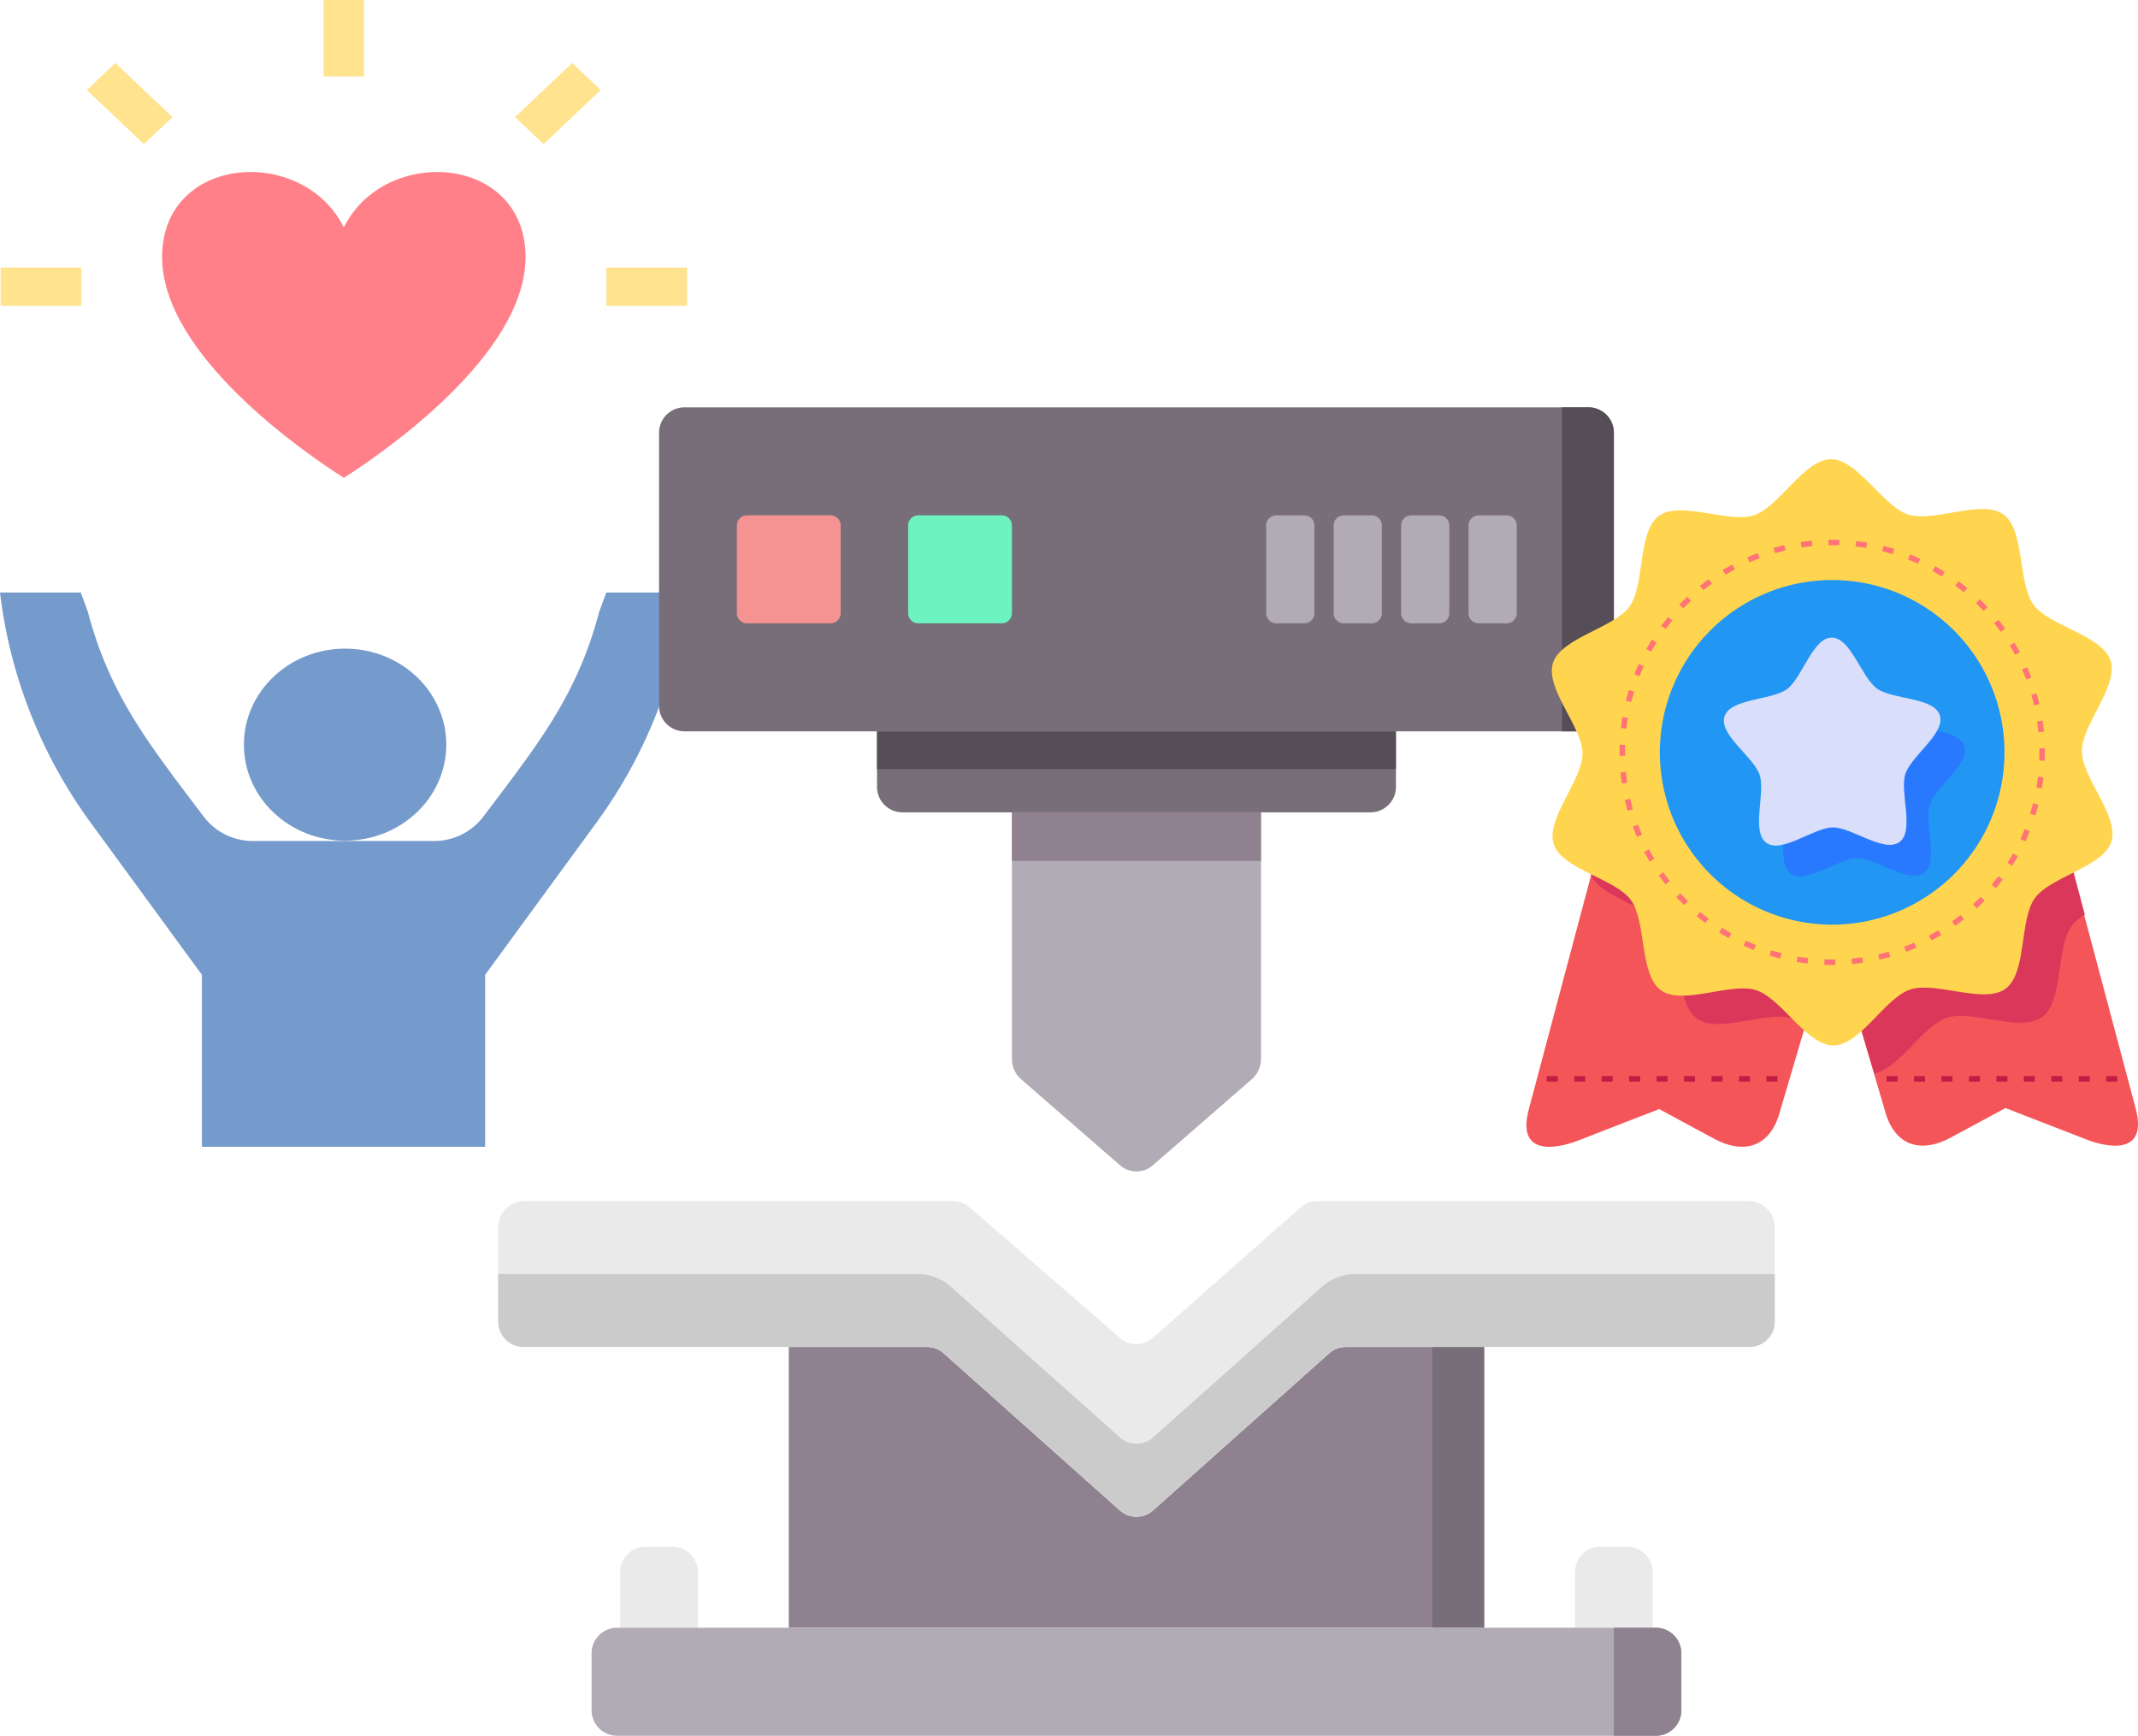 <svg xmlns="http://www.w3.org/2000/svg" width="412" height="334.496"><g data-name="Groupe 10"><g data-name="Groupe 2"><path data-name="Tracé 1" d="M66.256 43.817c-7.925-15.919-35.017-14.026-35.017 5.72 0 18.907 27.57 37.813 35.017 42.546 7.447-4.733 35.017-23.643 35.017-42.546 0-19.746-27.091-21.639-35.017-5.72Z" fill="#ff8088"/></g><g data-name="Groupe 3" transform="translate(0 114.183)" fill="#759acc"><ellipse data-name="Ellipse 1" cx="19.5" cy="18.5" rx="19.5" ry="18.5" transform="translate(47 10.817)"/><path data-name="Tracé 2" d="m116.837 0-1.358 3.683c-4.245 16.071-11.65 25.338-21.816 38.817l-.572.755a11.88 11.88 0 0 1-9.5 4.63H48.806a11.887 11.887 0 0 1-9.5-4.626l-.572-.755C28.566 29.021 21.166 19.754 16.921 3.683L15.563 0H0a94.019 94.019 0 0 0 17.606 44.539l21.3 29.128v33.15H93.49v-33.15l21.3-29.128A94.02 94.02 0 0 0 132.4 0Z"/></g><g data-name="Groupe 4"><path data-name="Tracé 3" d="M116.837 51.567H132.4v7.367h-15.563Z" fill="#ffe38f"/></g><g data-name="Groupe 5"><path data-name="Tracé 4" d="M.113 51.567h15.563v7.367H.113Z" fill="#ffe38f"/></g><g data-name="Groupe 6"><path data-name="Tracé 5" d="M62.366 0h7.782v14.733h-7.782Z" fill="#ffe38f"/></g><g data-name="Groupe 7"><path data-name="Tracé 6" d="m16.725 17.351 5.502-5.21L33.232 22.56l-5.502 5.209Z" fill="#ffe38f"/></g><g data-name="Groupe 8"><path data-name="Tracé 7" d="m99.254 22.558 11.005-10.418 5.502 5.21-11.005 10.417Z" fill="#ffe38f"/></g><path data-name="Tracé 8" d="M219 156.547h-24v47.481a5.236 5.236 0 0 0 1.775 3.952l19.05 16.57a4.8 4.8 0 0 0 6.348 0l19.05-16.57a5.237 5.237 0 0 0 1.775-3.952v-47.481Z" fill="#b1abb5"/><path data-name="Tracé 9" d="M219 156.547h-24v9.365h48v-9.365Z" fill="#8f818f"/><path data-name="Tracé 10" d="M134.5 313.683h-15v-10.61a4.905 4.905 0 0 1 4.8-5h5.391a4.905 4.905 0 0 1 4.8 5Z" fill="#eaeaea"/><path data-name="Tracé 11" d="M303.5 313.683h15v-10.61a4.905 4.905 0 0 0-4.8-5h-5.391a4.905 4.905 0 0 0-4.8 5Z" fill="#eaeaea"/><path data-name="Tracé 12" d="m256.148 260.773-33.929 30.264a4.8 4.8 0 0 1-6.443 0l-33.928-30.264a4.7 4.7 0 0 0-3.127-1.2H152v54.11h134v-54.114h-26.722a4.7 4.7 0 0 0-3.13 1.204Z" fill="#8f818f"/><path data-name="Tracé 13" d="M276 259.569h10v54.114h-10Z" fill="#786e79"/><path data-name="Tracé 14" d="M264.195 156.545h-90.39a4.905 4.905 0 0 1-4.8-5v-10.61h100v10.61a4.905 4.905 0 0 1-4.81 5Z" fill="#786e79"/><path data-name="Tracé 15" d="M319.196 334.496H118.805a4.905 4.905 0 0 1-4.8-5v-10.813a4.905 4.905 0 0 1 4.8-5h200.39a4.905 4.905 0 0 1 4.8 5v10.813a4.9 4.9 0 0 1-4.799 5Z" fill="#b1abb5"/><path data-name="Tracé 16" d="M311 313.683v20.813h8.2a4.905 4.905 0 0 0 4.8-5v-10.813a4.905 4.905 0 0 0-4.8-5Z" fill="#8f818f"/><path data-name="Tracé 17" d="M169 140.935h100v7.284H169Z" fill="#554e57"/><path data-name="Tracé 18" d="M306.196 140.935H131.805a4.905 4.905 0 0 1-4.8-5V83.496a4.905 4.905 0 0 1 4.8-5h174.391a4.905 4.905 0 0 1 4.8 5v52.439a4.905 4.905 0 0 1-4.8 5Z" fill="#786e79"/><path data-name="Tracé 19" d="M301 78.496v62.439h5.2a4.905 4.905 0 0 0 4.8-5V83.496a4.905 4.905 0 0 0-4.8-5Z" fill="#554e57"/><g data-name="Groupe 9" fill="#b1abb5"><path data-name="Tracé 20" d="M282.997 118.122v-16.813a1.962 1.962 0 0 1 1.922-2h5.444a1.962 1.962 0 0 1 1.922 2v16.813a1.962 1.962 0 0 1-1.922 2h-5.444a1.962 1.962 0 0 1-1.922-2Z"/><path data-name="Tracé 21" d="M270 118.122v-16.813a1.962 1.962 0 0 1 1.922-2h5.444a1.962 1.962 0 0 1 1.922 2v16.813a1.962 1.962 0 0 1-1.922 2h-5.444a1.962 1.962 0 0 1-1.922-2Z"/><path data-name="Tracé 22" d="M257 118.122v-16.813a1.962 1.962 0 0 1 1.922-2h5.444a1.962 1.962 0 0 1 1.922 2v16.813a1.962 1.962 0 0 1-1.922 2h-5.444a1.962 1.962 0 0 1-1.922-2Z"/><path data-name="Tracé 23" d="M244 118.122v-16.813a1.962 1.962 0 0 1 1.922-2h5.445a1.962 1.962 0 0 1 1.922 2v16.813a1.962 1.962 0 0 1-1.922 2h-5.444a1.962 1.962 0 0 1-1.923-2Z"/></g><path data-name="Tracé 24" d="M160.078 120.122h-16.156a1.962 1.962 0 0 1-1.922-2v-16.813a1.962 1.962 0 0 1 1.922-2h16.156a1.962 1.962 0 0 1 1.922 2v16.813a1.962 1.962 0 0 1-1.922 2Z" fill="#f59393"/><path data-name="Tracé 25" d="M193.077 120.122h-16.155a1.962 1.962 0 0 1-1.922-2v-16.813a1.962 1.962 0 0 1 1.922-2h16.155a1.962 1.962 0 0 1 1.922 2v16.813a1.962 1.962 0 0 1-1.922 2Z" fill="#6df3bf"/><path data-name="Tracé 26" d="m222.178 257.804 28.436-25.108a4.836 4.836 0 0 1 3.2-1.224h83.236a5.053 5.053 0 0 1 4.95 5.149v17.947a4.905 4.905 0 0 1-4.8 5h-77.923a4.7 4.7 0 0 0-3.127 1.2l-33.929 30.264a4.8 4.8 0 0 1-6.443 0l-33.929-30.259a4.7 4.7 0 0 0-3.127-1.2H100.8a4.905 4.905 0 0 1-4.8-5v-17.952a5.053 5.053 0 0 1 4.95-5.151h82.75a4.837 4.837 0 0 1 3.174 1.2l28.926 25.158a4.8 4.8 0 0 0 6.378-.024Z" fill="#eaeaea"/><path data-name="Tracé 27" d="m215.746 276.959-32.437-28.933a9.773 9.773 0 0 0-6.508-2.505H96v9.05a4.905 4.905 0 0 0 4.8 5h77.923a4.7 4.7 0 0 1 3.127 1.2l33.929 30.264a4.8 4.8 0 0 0 6.443 0l33.929-30.264a4.7 4.7 0 0 1 3.127-1.2H337.2a4.905 4.905 0 0 0 4.8-5v-9.049h-80.8a9.771 9.771 0 0 0-6.508 2.505l-32.437 28.934a4.852 4.852 0 0 1-6.507 0Z" fill="#cbcbcb"/><path d="m395.875 154.708 15.668 58.885c2.464 9.26-5.665 7.471-9.423 6.019-3.136-1.212-15.664-6.083-15.664-6.083s-8.44 4.578-10.721 5.79c-4.971 2.641-10.038 1.983-12.22-4.329-.057-.166-5.413-18.327-10.451-35.416v-24.866Z" fill="#f45558"/><g data-name="Groupe 1"><path d="m310.295 154.814-15.693 58.978c-2.468 9.275 5.674 7.483 9.438 6.029 3.141-1.213 15.692-6.093 15.692-6.093s8.453 4.586 10.738 5.8c4.978 2.645 10.054 1.986 12.239-4.336.057-.166 5.421-18.356 10.467-35.472v-24.9Z" fill="#f45558"/><path d="M353.172 154.814v24.9c3.861 13.1 6.3 21.35 8.011 27.147 4.818-.95 9.365-9.206 13.972-10.725 4.884-1.611 14.219 2.906 18.366-.135s2.645-13.3 5.65-17.476a9.626 9.626 0 0 1 2.58-2.289l-5.7-21.426ZM310.789 154.814a42.472 42.472 0 0 1-1.124 2.367l-3.071 11.542c2.238 4.416 11.702 6.185 14.609 10.15 3.041 4.147 1.63 14.421 5.8 17.425s13.469-1.594 18.367-.027a8.786 8.786 0 0 1 2.506 1.382c1.987-6.735 2.741-9.281 5.292-17.936v-24.9Z" fill="#db375b"/></g><path d="M386.472 190.543c-4.14 3.032-13.461-1.473-18.34.132s-9.685 10.778-14.82 10.8-10.021-9.1-14.912-10.666-14.171 3.027-18.338.027-2.758-13.258-5.795-17.4-13.243-5.881-14.851-10.757 5.561-12.347 5.538-17.482-7.258-12.542-5.692-17.432 11.756-6.72 14.756-10.887 1.5-14.412 5.641-17.449 13.461 1.473 18.337-.135 9.685-10.778 14.82-10.8 10.024 9.1 14.914 10.669 14.171-3.027 18.338-.027 2.758 13.258 5.795 17.4 13.243 5.881 14.852 10.757-5.561 12.347-5.538 17.482 7.258 12.542 5.692 17.432-11.756 6.72-14.756 10.887-1.5 14.412-5.641 17.449Z" fill="#ffd54f"/><path d="M298.065 207.375v1.058h2.117v-1.058Zm5.291 0v1.058h2.117v-1.058Zm5.291 0v1.058h2.117v-1.058Zm5.293 0v1.058h2.117v-1.058Zm5.291 0v1.058h2.117v-1.058Zm5.291 0v1.058h2.117v-1.058Zm5.293 0v1.058h2.117v-1.058Zm5.291 0v1.058h2.117v-1.058Zm5.291 0v1.058h2.117v-1.058Z" fill="#bf1d43" fill-rule="evenodd"/><path d="M386.274 144.987a33.208 33.208 0 1 1-33.208-33.212 33.208 33.208 0 0 1 33.208 33.208Z" fill="#2196f3"/><path d="M372.986 140.735c-1.475 2.844-5.389 5.92-6.221 8.532-1.118 3.513 1.832 10.4-1.137 12.585s-8.644-2.838-12.33-2.816c-2.633.016-6.52 2.621-9.618 3.325-.141 2.343-.01 5 1.373 5.99 3 2.149 9.139-2.949 12.826-2.971s9.891 5 12.86 2.816.019-9.6 1.137-13.115 7.812-7.862 6.652-11.361c-.552-1.664-3.177-2.418-5.541-2.985Z" fill="#2979ff"/><path d="m352.34 104.004.01 1.059 2.1.014.023-1.057Zm-3.219.18-2.119.258.145 1.049 2.084-.254Zm8.568.072-.125 1.051 2.082.283.154-1.047Zm-13.863.781-2.062.537.285 1.02 2.033-.531Zm19.139.162-.266 1.023 2.023.561.3-1.016Zm-24.264 1.385-1.979.8.41.977 1.947-.785Zm29.373.242-.4.977 1.932.826.432-.965Zm-34.258 1.961-1.855 1.053.537.912 1.826-1.035Zm39.1.326-.52.922 1.813 1.063.547-.906Zm-43.65 2.5-1.7 1.287.652.832 1.676-1.266Zm48.156.4-.637.846 1.658 1.291.662-.826Zm-52.3 2.988-1.52 1.5.756.74 1.5-1.473Zm56.394.471-.74.756 1.475 1.494.766-.73Zm-60.068 3.43-1.316 1.68.846.637 1.291-1.656Zm63.678.531-.834.652 1.268 1.674.854-.625Zm-66.811 3.813-1.084 1.836.918.525 1.07-1.809Zm69.873.582-.912.537 1.037 1.826.93-.508Zm-72.41 4.133-.84 1.961.979.4.826-1.932Zm74.877.627-.977.408.787 1.949.988-.381Zm-76.781 4.383-.572 2.057 1.025.266.561-2.021Zm78.594.654-1.02.285.533 2.031 1.027-.254Zm-79.82 4.559-.3 2.109 1.049.139.3-2.08Zm80.965.678-1.049.145.254 2.084 1.053-.109Zm-81.506 4.656-.016 2.133 1.057-.01.018-2.1Zm81.953.684-1.059.006-.025 2.352 1.057.033Zm-80.742 4.559-1.053.109.256 2.119 1.049-.145Zm79.42.912-.3 2.078 1.045.17.307-2.111Zm-78.606 4.239-1.029.244.523 2.066 1.023-.273Zm77.646.893-.566 2.023 1.016.3.574-2.055Zm-76.146 4.107-.988.377.795 1.98.977-.41Zm74.545.855-.83 1.93.965.434.844-1.961Zm-72.41 3.9-.93.508 1.051 1.855.912-.535Zm70.164.807-1.076 1.8.9.557 1.1-1.83Zm-67.424 3.635-.854.625 1.285 1.7.834-.652Zm64.584.742-1.3 1.646.818.67 1.324-1.67Zm-61.289 3.3-.764.732 1.494 1.52.742-.754Zm57.9.666-1.506 1.465.727.77 1.527-1.486Zm-54.1 2.92-.664.822 1.676 1.316.643-.842Zm50.225.576-1.678 1.266.627.852 1.7-1.283Zm-45.994 2.484-.557.9 1.832 1.092.529-.916Zm41.7.48-1.828 1.033.506.928 1.857-1.049Zm-37.109 2-.434.965 1.961.842.4-.979Zm32.465.375-1.947.781.377.988 1.98-.795Zm-27.594 1.488-.3 1.016 2.055.572.268-1.025Zm22.682.262-2.037.514.242 1.031 2.068-.521Zm-17.6.941-.168 1.045 2.111.3.137-1.049Zm12.492.143-2.084.25.109 1.053 2.119-.254Zm-7.3.395-.021 1.059 2.131.02-.008-1.059Z" fill="#ff7377"/><path d="M363.549 207.375v1.058h2.117v-1.058Zm5.291 0v1.058h2.117v-1.058Zm5.291 0v1.058h2.117v-1.058Zm5.293 0v1.058h2.118v-1.058Zm5.291 0v1.058h2.117v-1.058Zm5.291 0v1.058h2.117v-1.058Zm5.293 0v1.058h2.117v-1.058Zm5.291 0v1.058h2.117v-1.058Zm5.291 0v1.058h2.117v-1.058Z" fill="#bf1d43" fill-rule="evenodd"/><path d="M366.032 162.265c-2.964 2.181-9.16-2.834-12.84-2.812s-9.815 5.112-12.805 2.967-.135-9.587-1.294-13.081-7.895-7.754-6.779-11.262 9.076-3.091 12.041-5.272 4.935-9.9 8.616-9.927 5.745 7.677 8.735 9.822 10.945 1.633 12.1 5.126-5.526 7.836-6.642 11.343 1.829 10.914-1.135 13.1Z" fill="#d9defb"/></g></svg>